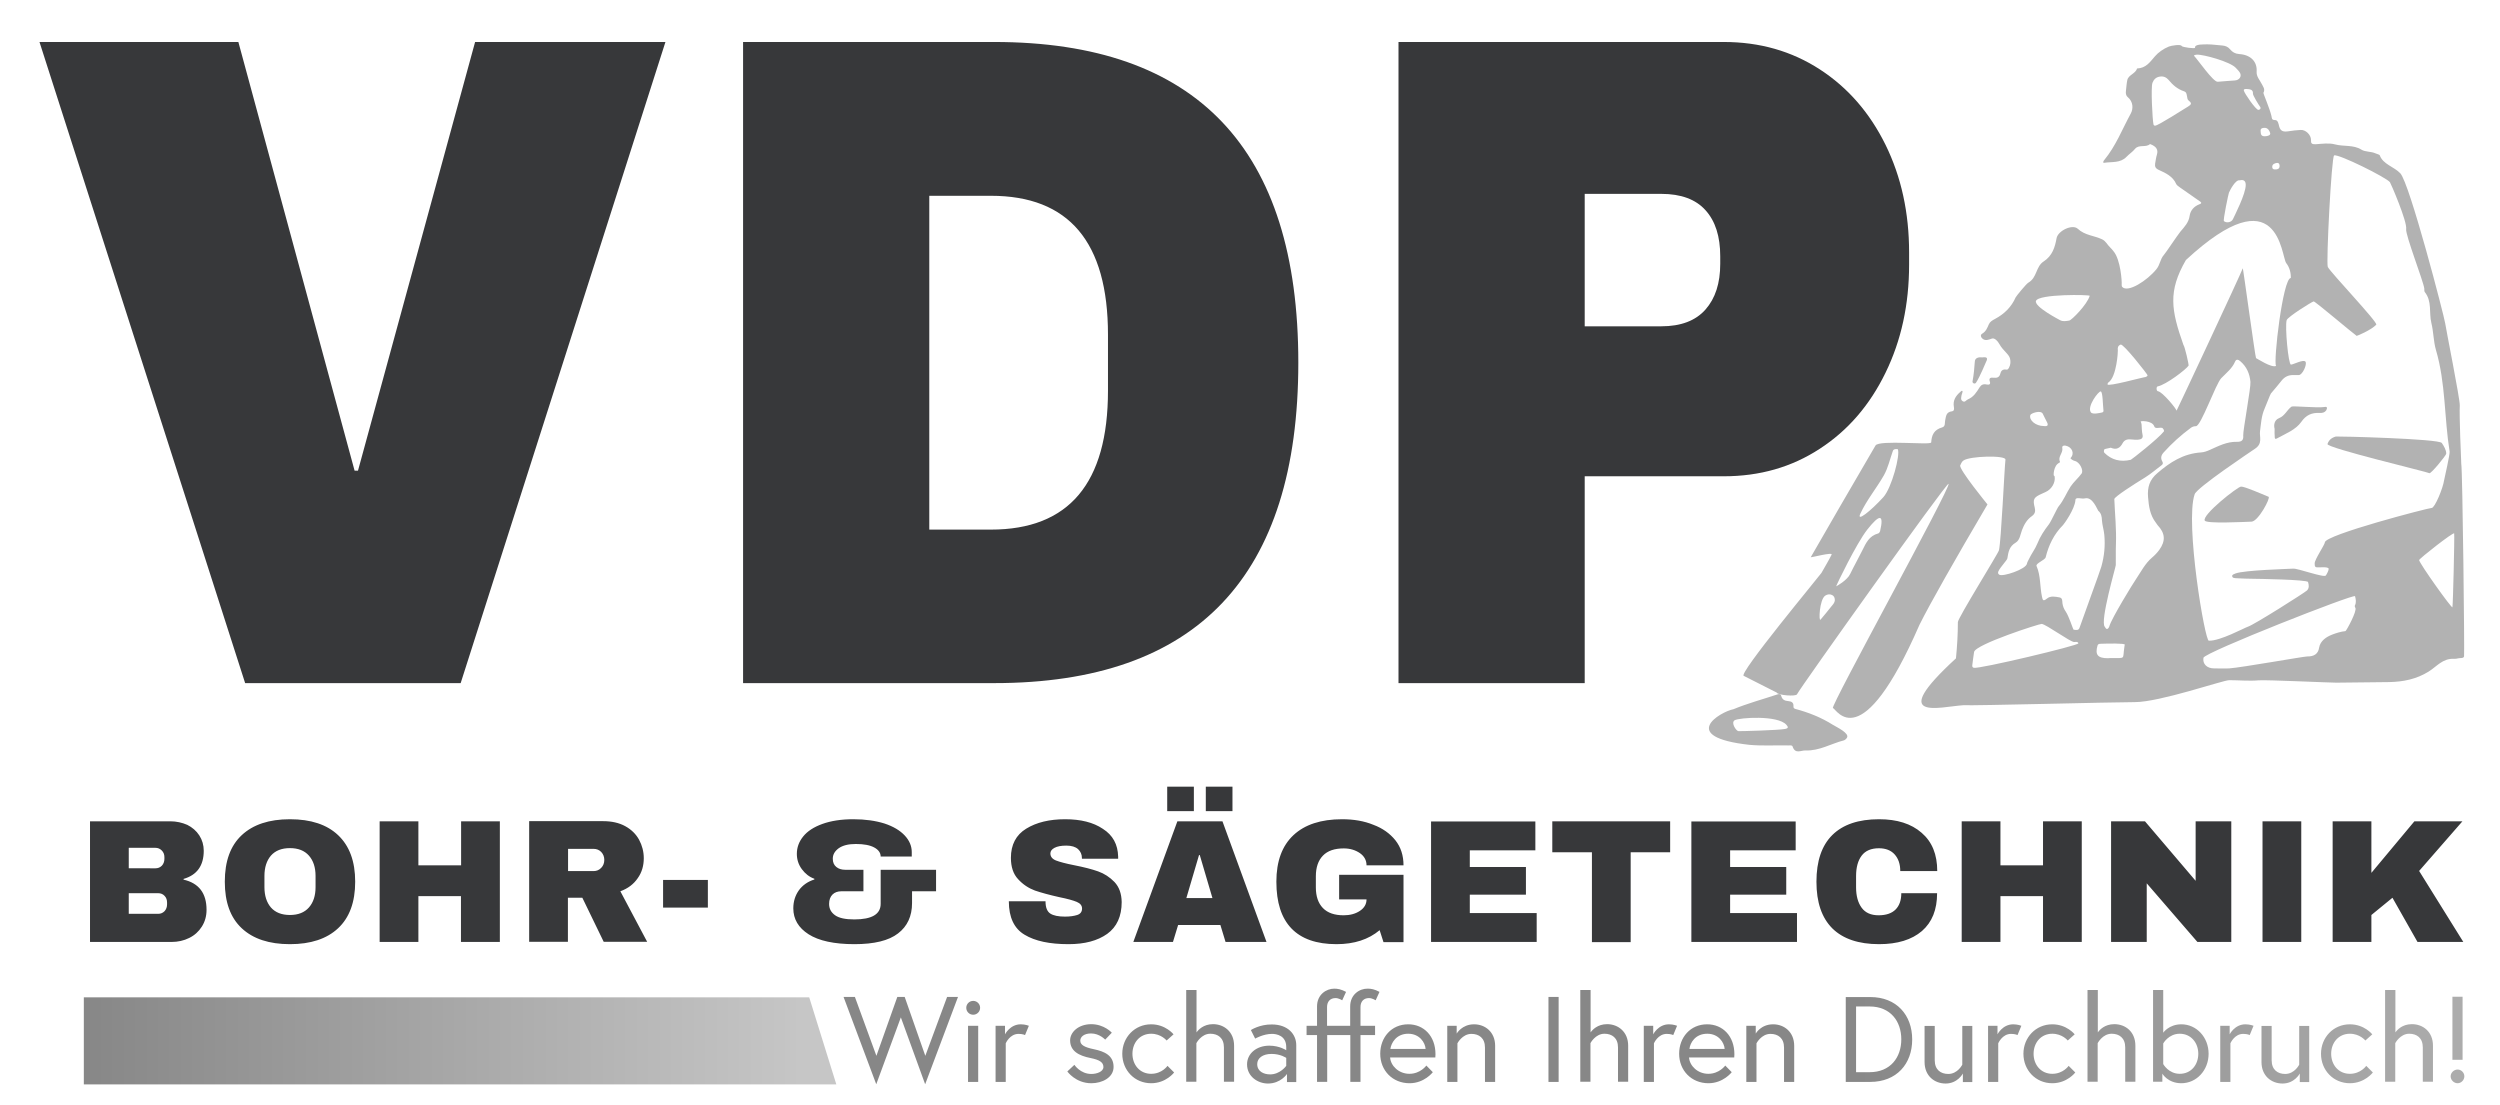 <?xml version="1.0" encoding="UTF-8"?>
<!-- Generator: Adobe Illustrator 27.8.1, SVG Export Plug-In . SVG Version: 6.00 Build 0)  -->
<svg xmlns="http://www.w3.org/2000/svg" xmlns:xlink="http://www.w3.org/1999/xlink" version="1.1" id="Ebene_1" x="0px" y="0px" viewBox="0 0 1697 750" style="enable-background:new 0 0 1697 750;" xml:space="preserve">
<style type="text/css">
	.st0{clip-path:url(#SVGID_00000173872029566355575940000007865001172710365606_);fill:#B2B2B2;}
	.st1{clip-path:url(#SVGID_00000173872029566355575940000007865001172710365606_);fill:#37383A;}
	
		.st2{clip-path:url(#SVGID_00000083810713830565109830000008864486434117062837_);fill:url(#SVGID_00000034069544749160932310000004850697213646938032_);}
	
		.st3{clip-path:url(#SVGID_00000161606691509829174350000003455827039244114847_);fill:url(#SVGID_00000157290930354117048690000005922460169773032323_);}
</style>
<g>
	<defs>
		<rect id="SVGID_1_" x="26.8" y="28.5" width="1646" height="707.6"></rect>
	</defs>
	<clipPath id="SVGID_00000132777880163251545660000007147838108886841011_">
		<use xlink:href="#SVGID_1_" style="overflow:visible;"></use>
	</clipPath>
	<path style="clip-path:url(#SVGID_00000132777880163251545660000007147838108886841011_);fill:#B2B2B2;" d="M1544.8,115   c1.2,0,2.6-0.4,2.6-2.4c0-1.1-0.5-2.2-1.9-2c-1.5,0.2-3,0.9-3.1,2.4C1542.3,114.1,1542.7,115.2,1544.8,115 M1537.4,92.5   c1.8,0,4-0.7,3.6-2.1c-0.3-1.2-1.3-3.4-3.3-3.6c-1.2-0.1-3.4,0-3.2,2C1534.7,90.4,1534.3,92.6,1537.4,92.5 M1525,60.4   c-0.7,0-2-0.1-1.9,1c0.2,1.7,8.2,13.3,9.9,13.2c1.3-0.1,1.8-1.2,1.3-1.9c-1.3-1.8-5.1-8-5-9.1C1529.5,60.7,1527.3,60.6,1525,60.4    M1387.4,289.2c2.7,0.4,3.2-0.7,1.9-3c-1-1.7-1.7-3.6-2.7-5.4c-1.4-2.6-8-0.3-8.4,0.9C1377.1,285.2,1381.8,289.2,1387.4,289.2    M1427.8,278.3c-0.4-3.2-0.4-12.2-1.8-12.6c-1.4-0.4-9.6,10.3-6.7,14.2c1.2,1.7,6.4,0.3,7.1,0.2   C1427.5,280,1428.1,279.4,1427.8,278.3 M1433.4,446.7c9.8-0.1,7.3,1,8.6-7.3c0.1-0.6,0.1-1.2,0.3-1.8c0.2-1-11.5-0.8-16.5-0.6   c-0.9,0-1.7,0.2-2,1.2c-1.8,6.2,0.1,8.6,7,8.6C1431.6,446.7,1432.5,446.7,1433.4,446.7 M1520.3,122.4c-2.8-0.6-6.5,6.5-7.3,8.4   c-0.3,0.6-4.1,18.6-3.4,19.3c1.8,1.5,5.1,0.8,6.1-1.3c1-2.2,8.8-17.3,8.7-23.3C1524.4,123,1523.2,121.7,1520.3,122.4 M1245.5,407.5   c0-1.8-0.6-3-1.9-3.6c-1.6-0.8-3.2-0.5-4.6,0.4c-4,2.6-4.6,18.1-3.2,16.3c2.4-2.9,4.9-5.8,7.2-8.8   C1244.1,410.5,1245.4,409.1,1245.5,407.5 M1505.4,55.5c4.3-0.3,8-0.7,11.7-0.9c3.1-0.2,4.9-3,3.2-5.5c-0.7-1.1-1.7-2-2.6-3   c-3.7-4.2-22.3-9.3-26.6-9c-0.7,0.1-2.3,0.2-1.6,1C1492.1,40.8,1502.4,55.8,1505.4,55.5 M1455.4,256.1c1.1-0.1,2-0.4,2.4-1.3   c0.2-0.4-16.4-21.6-18.3-20.9c-2,0.8-2.1,2.3-1.9,3.9c0.1,0.8-0.8,18-6.4,21.8c-0.4,0.2-0.6,0.8-0.6,1.3   C1430.5,262.7,1455,256,1455.4,256.1 M1246.4,398c0.3-0.1,7.5-4.1,9.5-8.4c2.6-5.4,5.7-10.8,8.4-16.3c2.3-4.6,4.4-9.5,10.6-11.2   c0.6-0.1,1.1-1,1.3-1.5c2.8-12-0.4-11.6-8.7-1.1C1260.1,368.9,1246.3,397.6,1246.4,398 M1288.2,304.9c-2.7-0.3-3.2,0.6-3.5,1.7   c-1.9,5.4-3.1,11-5.9,16c-5,8.8-11.7,16.8-16,26.1c-2.8,6,6.9-1.7,15.6-11.2C1284.1,331.2,1290.1,308.5,1288.2,304.9   C1288,304.8,1287.4,304.8,1288.2,304.9 M1432.8,303.9c-1.4,0.3-2.7,0.6-4,0.9c-0.7,0.2-0.9,1.9-0.4,2.5c4.9,4.9,10.9,6.5,18,4.8   c0.6-0.2,18.7-14.4,22.4-19.2c0.5-0.6-0.5-2.4-1.4-2.5c-1.8-0.3-4.5,0.9-5.1-1c-1.3-4-9.6-3.8-9.2-3.2c0.3,0.5,0.5,1.2,0.6,1.9   c0.2,2.2,0.1,4.5,0.6,6.7c0.7,2.7-0.7,3.5-3.2,3.7c-1.4,0.1-2.8-0.1-4.2-0.2c-2.6-0.3-4.8,0.1-6.1,2.6   C1439.2,303.9,1436.8,305.7,1432.8,303.9 M1461.8,84.5c0.1,0.5,0.5,0.8,1.1,0.8c1.9,0.1,20.3-11.8,22.4-13c4.3-2.5,0-3.5-0.4-5.1   c-0.2-0.9-0.3-1.7-0.5-2.6c-0.2-1.1-0.5-2.2-1.8-2.6c-4.6-1.5-7.8-4.4-10.6-7.8c-1.5-1.7-3.4-2.6-5.9-2.2c-2.6,0.4-4.1,1.9-5,4.2   C1459.9,59.3,1461.1,81.8,1461.8,84.5 M1410.8,436.7c-0.3-1.3-1.8-0.9-2.9-0.9c-2.8-0.1-18.6-11.8-22-12.3   c-1.2-0.2-45.1,13.9-45.9,19.1c-0.5,3-0.8,5.9-1.2,8.9c-0.1,0.8,0,1.5,1,1.8C1343.3,454.3,1411.2,438.1,1410.8,436.7 M1408.4,312.9   c-1.2-0.2-3.3-1.7-2.9-2c2.9-3,1.1-7.5-3.4-8.4c-1.5-0.3-2.5,0.3-2.2,1.7c0.6,3.3-3.2,5.8-1.6,9.2c0.1,0.2-0.2,0.6-0.4,0.7   c-4.1,1.8-4.1,9.1-3.7,8.7c0.2,0.2,0.5,0.5,0.5,0.7c0.6,4.2-2.1,8.7-6.2,10.5c-0.7,0.3-1.5,0.7-2.2,1c-5.9,2.6-6.6,3.8-5.1,9.7   c0.5,2.2,0.3,4-1.9,5.6c-3.5,2.4-5.4,5.9-6.8,9.6c-1.1,3-1.5,6.8-4.2,8.4c-4.6,2.7-5,6.6-5.7,10.7c-0.2,1.3-4.7,5.8-6.1,8.8   c-0.4,1-0.3,1.7,0.6,2.3c2.3,1.6,18.2-3.7,18.8-7.5c0.2-1,0.8-2,1.3-3c1.7-3.7,4.3-6.9,5.8-10.7c1.8-4.6,4.7-9,7.8-13   c1.6-2.1,5.6-11.1,6.7-12.3c3.4-4.1,5.2-9,8-13.3c2.1-3.2,5.3-5.8,7.6-9C1414.3,319.2,1411.8,313.7,1408.4,312.9 M1664.7,412.2   c0.4-1.3,1.5-48.1,1.2-50.1c-0.2-1.4-24,17.3-23.8,18.1C1642.6,382.9,1664.3,413.3,1664.7,412.2 M1495.7,446.5   c-0.7,4.2,2.4,7.2,7.1,7.2c3.5,0,7,0.2,10.5,0c8.3-0.6,50.5-8.1,52.8-8.1c4.7,0.1,7.5-1.8,8.1-5.9c0.8-4.8,5-7.4,8.8-8.9   c2.6-1,5.9-2.1,9.1-2.4c0.6-0.1,8.1-13.9,6.7-15.8c-0.3-0.4-0.5-1.2-0.3-1.6c1.1-2.1,0.6-4.3,0.1-6.3   C1598.3,402.8,1496.3,442.9,1495.7,446.5 M1415.2,338.3c-2.1,0.6-6.3-1.3-6.4,1.1c-0.4,6.4-8.1,16.8-8.4,17   c-6.3,6.3-9.8,13.8-11.8,21.9c-0.5,1.9-6.9,4.1-6.2,5.9c2.9,6.7,2.2,14,3.7,20.9c0.5,2.5,0.9,3.2,3.4,1.2c2.4-2,5.6-1.3,8.4-0.8   c2.3,0.4,1.9,2.5,2.1,4.1c0.3,2,1,3.8,2.2,5.5c2.3,3.4,5,12.2,5.3,12.3c1.6,0.3,3.5,0.7,4.1-1.3c0.7-2.3,14-38.5,14.8-41.5   c2-7.1,2.7-14.3,2-21.6c-0.3-3.3-1.4-6.5-1.6-9.8c-0.1-2.5-0.4-4.7-2.5-6.5C1423.5,345.7,1420.5,337,1415.2,338.3 M1527.6,259.2   c-0.5-5.4-2.5-10.3-7-14.1c-1.2-1-2.6-1.5-3.4,0.3c-1.9,4.6-5.9,7.7-9.4,11.3c-3.8,3.9-13.7,32.5-17.2,32.6c-1.2,0-2.3,0.3-3.3,1   c-6.8,5-13,10.6-18.6,16.8c-1.8,2-2.2,3.9-0.9,6.2c0.5,0.9,0.5,1.7-0.4,2.4c-3.8,2.8-7.4,6-11.3,8.4c-6.9,4.2-21,13.2-20.9,14.7   c0.4,10.2,1.5,20.5,1.1,30.7c-0.2,4.7,0,9.4-0.1,14.1c0,1.2-10.8,37.9-7.5,41.8c0.5,0.6,0.8,1.8,1.8,1.5c0.6-0.2,1.2-1.2,1.4-2   c1.5-5.2,15.8-28.6,18.1-31.9c3.4-5,6-10.4,10.8-14.5c1.9-1.6,3.4-3.2,4.9-5.2c4.5-6.2,4-11.4-1.1-16.8c-0.5-0.5-0.7-1.2-1.2-1.7   c-4-5.2-4.8-11.2-5.3-17.4c-0.5-6.5,0.9-11.7,6.4-16.3c8.5-7.3,17.5-13.2,29.6-14c2-0.1,4.1-0.9,5.9-1.7c5.9-2.6,11.6-5.7,18.5-5.5   c3.4,0.1,4.5-1.4,4.2-4.3C1522.5,292.2,1528,262.8,1527.6,259.2 M1522.4,182.1c0.2-0.5,8.5,60.8,9,61c0.8,0.3,10.5,6.8,13.6,5.3   c-2-2.5,4.6-59.6,10-59.7c0.1-3.6-0.8-7.1-3.1-10.1c-3.5-4.4-4.6-60.8-68.1-2.1c-12.3,21.3-10,34-1.7,57.6   c0.9,0.9,3.8,13.5,3.5,14.1c-1.7,2.6-15.3,13-21,14.1c-1,0.2-1,3.2,0.3,3.3c2.9,0.3,12.7,12.1,12.5,13.2   C1476.7,280.8,1521.3,185.5,1522.4,182.1 M1580.7,386.1c-0.2-1.8-7.5-0.6-8.6-1.1c-1.1-0.5-0.8-1.6-0.9-2.5   c-0.2-2.5,6.9-12.8,6.9-14.3c-0.1-5.1,70.7-23.5,72.5-23.4c2.1,0.1,7.7-13.3,8.5-19c0.2-1.2,4-17.5,3.7-19.3   c-3.7-22.9-2.6-46.3-9.3-69c-1.7-5.9-1.6-12.3-3.1-18.3c-1.7-7,0.6-14.7-4.5-21c-0.4-0.6-0.2-1.6-0.3-2.4   c-0.6-4.9-12.9-36.4-12.3-40.3c0.8-5.1-10.5-31.2-11-31.8c-2.2-3.1-35-19.4-37.9-18.2c-1.8,0.8-5.5,73.1-4.3,75.7   c1.7,3.6,34.2,37.7,32.9,39.2c-3.3,3.6-13.1,7.7-13.3,7.6c-2.8-1.9-28.3-23.6-29.2-23.4c-1.5,0.4-17.6,10.5-18.3,12.7   c-1.3,4,1.1,30.2,2.9,30.2c1.6,0,8.7-3.9,9.9-1.9c1.1,1.9-2.1,9-4.6,9c-1.2,0-2.4,0-3.6,0c-3.4-0.1-6,1.2-8,3.7   c-2.4,3-4.8,5.9-7.3,8.8c-0.4,0.4-3.3,8-4.3,10.3c-2.2,5-2.4,10.1-3.1,15.3c-0.5,3.9,2,8.3-3.4,11.9c-2.6,1.8-40,26.7-41,31   c-6.6,19.3,7.1,100.6,9.7,99.3c7.6,0.3,24.2-8.8,26.5-9.5c4.2-1.3,38.7-23.2,40.1-24.6c1.6-1.6,1.3-3.8,0.7-5.7   c-0.5-1.7-35.5-2.2-36.6-2.2c-4.1-0.1-8.2-0.1-12.3-0.4c-1-0.1-2.5-0.1-2.6-1.4c-0.1-1.1,1.3-1.4,2.2-1.8   c5.8-2.3,36.3-3.1,39.2-3.3c3-0.3,21.4,6.5,22.2,4.6C1579.5,389.6,1580.8,387.1,1580.7,386.1 M1382,204.3   c-1.2,4,16.2,12.9,16.5,13.1c2,1,4.1,0.5,6.1,0.2c1.6-0.2,12.2-10.9,13.9-16.8C1418.7,200,1383.6,199.4,1382,204.3 M1672.6,445.6   c-0.4,1.5-2.7,0.9-4.1,1.3c-0.9,0.2-1.8,0.4-2.7,0.3c-7.8-0.4-11.9,5.4-17.3,8.7c-8.2,5.1-17.1,6.9-26.7,7.1   c-12,0.2-23.9,0.3-35.9,0.4c-4.6,0-47.4-2-52.6-1.6c-6.7,0.6-13.4-0.1-20.1-0.1c-4.2,0-47.1,14.9-64.1,14.9   c-14.6,0-109.2,2.5-116.4,2.1c-15.9,1-52.4,11.7-5-31.8c0.8-8.2,1.3-16.4,1.3-24.6c0-2.8,27.4-46.6,27.9-48.8   c1.5-6.5,3.7-55.6,4.4-61.5c0.4-3.1-24.2-2.5-28.5,0.6c-1.2,0.8-1.6,2.1-2.2,3.3c-1.1,2.5,18.5,26.5,18.5,26.5   c-22.4,38.1-39,67.3-46.2,81.8c-39.6,90.8-56.3,57.1-58.7,56.4c-2.2-0.6,80.2-149.8,78.5-152.2c-0.6-2-101.2,139.1-102.9,142.9   c-0.7,1.6-13,0.7-13.8-1.2l-22.3-11.3c-4.5-0.7,52-68.6,52.7-69.9c2.3-4.1,4.8-8.2,6.9-12.4c1-1.9-13.5,1.9-14.2,1.8   c-0.1,0,38.5-66.7,44-75.9c2.5-4,37.7,0,37.8-2.1c0.3-4.9,1.8-8.6,7.5-10.2c2.3-0.7,1.6-3.2,2-4.9c0.6-2.6,0.5-5.5,4.6-6   c1.6-0.2,1.5-1.8,1.3-2.9c-0.8-4.3,1.1-7.5,4.4-10.3c0.4-0.3,0.8-1,1.4-0.6c0.2,0.1,0,0.9-0.1,1.3c-0.1,0.5-0.4,1-0.5,1.6   c-0.2,1.4-0.8,3,0.7,4c1.6,1.1,2.4-0.7,3.6-1.2c3.9-1.6,5.9-4.9,7.9-8.1c1.1-1.8,2.6-2.5,4.8-2c1.9,0.4,2.8-0.2,2.2-2   c-0.8-2.2,0.3-2.9,2.5-2.6c2.4,0.3,4-0.3,4.6-2.7c0.4-1.7,1.4-3.3,4.1-2.8c0.9,0.2,1.4-0.6,1.8-1.3c1.1-2,1.2-4.2,0.7-6.2   c-0.7-3-4.8-5.4-7.2-9.8c-1.2-2.3-3.4-4.3-5-3.8c-2.2,0.7-4.6,2-6.8-0.2c-1-1-1.1-2.4,0.1-3.1c2.6-1.5,3.5-4,4.5-6.3   c0.8-1.8,2.3-2.7,4.2-3.7c6.4-3.4,11.2-8.2,14-14.6c0.4-0.9,7.2-9.2,8.6-10c6.1-3.5,5-10.9,10.4-14.4c6-3.9,7.7-9.7,8.8-15.8   c0.9-5,10.7-9.8,14.4-6.4c4.8,4.5,11.1,4.6,16.4,7.1c2.7,1.2,3.7,3.9,5.7,5.7c0.8,0.7,1.4,1.6,2.1,2.4c4.9,5.7,5.8,20.7,5.6,22.6   c0,0.6,0,1.3,0.4,1.7c3.8,4.1,16.9-4.3,23.2-12.1c2.5-3.1,2.5-6.8,5-9.6c1.3-1.4,8.8-12.8,11.2-15.8c2.8-3.3,5.7-6.3,6.3-10.7   c0.5-3.6,2.8-6.5,6.8-8c2-0.7,0.8-1.5-0.1-2.1c-4.4-3.1-8.9-6.2-13.3-9.3c-0.9-0.7-2.1-1.4-2.5-2.3c-2.2-5.1-7-7.4-11.9-9.6   c-2.2-1-2.7-2.3-2.4-4.3c0.4-2,0.6-4.1,1.2-6c1.1-3.6-0.7-5.6-4.1-7c-0.2-0.1-0.5-0.2-0.6-0.2c-2.8,2.6-7.5,0-10.2,3.3   c-1.6,2-4,3.5-5.8,5.4c-4.1,4.3-9.9,3.2-15,4c-1.3,0.2-0.6-1.2-0.1-1.8c8-9.7,12.3-21.1,18.1-31.7c1.7-3.2,1.7-7.9-2.1-11.1   c-1.4-1.2-1.4-2.8-1.2-4.4c0.3-2.4,0.4-4.8,0.9-7.1c0.7-3.6,5.7-4.4,6.6-7.9c6.2-0.3,8.7-4.3,12.2-8.3c2.1-2.5,5.7-5.1,9.4-6.6   c1.8-0.7,8.1-1.7,8.7-0.4c0.4,0.9,9.2,2,9.1,1.2c-0.5-2.7,6.5-2.2,8.5-2.3c3.4,0,6.8,0.6,10.2,0.8c2.1,0.2,3.8,1,5.1,2.6   c1.6,1.9,3.4,3,6.3,3.2c7.6,0.5,12.2,5.1,11.7,11.9c-0.2,3.4,2,5.5,3.3,8.1c1,2,2.7,3.8,1.3,6.3c-0.2,0.4,4.4,10.9,5.5,15.9   c0.3,1.2-0.1,2.6,2.5,2.6c1.9,0,2.3,2.7,2.7,4.3c0.9,3.4,3,3.8,6.3,3.3c2.7-0.5,5.5-0.7,8.2-0.9c3.4-0.3,7.2,3.3,7.1,6.9   c-0.1,2.2,0.5,2.9,3.1,2.8c4.4-0.3,9.1-1,13.2,0.1c5.9,1.6,12.4,0.1,18,3.6c2.5,1.6,6.5,1.1,9.5,2.5c1,0.5,2.7,0.7,2.9,1.4   c2.3,6.1,9.6,7.6,13.9,12.1c6.3,6.5,29.9,97.4,30.5,101.9c0.5,3.7,10.1,51.6,9.9,55.7c-0.4,6.2,0.8,36.1,1,39.6   C1671.6,319.2,1673,444.2,1672.6,445.6"></path>
	<path style="clip-path:url(#SVGID_00000132777880163251545660000007147838108886841011_);fill:#B2B2B2;" d="M1211.8,494.8   c2.4-0.5,2-1.4,0.8-2.8c-5.8-6.7-32.1-4.9-35.1-3.1c-2.8,1.7,1.1,7.3,2.5,7.4C1181.2,496.4,1207.5,495.7,1211.8,494.8    M1176.7,481.4c9.7-4,19.8-6.7,29.7-10c1.2-0.4,2.3-0.5,2.7,1c0.7,2.6,2.4,3.3,4.7,3.5c2.1,0.2,3.8,0.8,3.6,3.6   c-0.1,0.8,0.3,1.4,1.2,1.7c9,2.4,17.7,5.8,25.7,10.9c2.1,1.3,11.4,5.6,9.4,8.7c-0.5,0.8-1.4,1.6-2.2,1.8   c-8.6,2.2-16.6,7.2-25.9,6.8c-3.2-0.1-7,2.7-8.8-2.7c-0.3-1-1.9-0.7-2.9-0.7c-8.8-0.2-17.6,0.4-26.4-0.4   C1139,500.2,1167.6,483.2,1176.7,481.4"></path>
	<path style="clip-path:url(#SVGID_00000132777880163251545660000007147838108886841011_);fill:#B2B2B2;" d="M1345.7,242.6   c2.8-0.4,3.9,0.3,2.5,2.9c-0.3,0.5-4.2,10.3-6.9,14.3c-0.3,0.5-1,0.7-1.6,0.4c-0.7-0.3-0.9-1-0.7-1.6c0.8-4.3,1.2-8.7,1.5-13.1   C1340.6,242.8,1343.2,242.3,1345.7,242.6"></path>
	<path style="clip-path:url(#SVGID_00000132777880163251545660000007147838108886841011_);fill:#B2B2B2;" d="M1657.5,300.7   c1.5,2.2,3,4.8,3,7.2c0,1.3-10.5,13.9-11.4,13.3c-1.4-0.9-70.1-17.2-69.2-19.8c0.9-2.7,2.8-4.3,5.7-5.1   C1586.6,296.1,1655.6,297.8,1657.5,300.7"></path>
	<path style="clip-path:url(#SVGID_00000132777880163251545660000007147838108886841011_);fill:#B2B2B2;" d="M1521.2,330.3   c2.3-0.2,15.2,5.5,18.7,6.9c1.6,0.6-7,16.8-11.6,16.9c-5.6,0.2-30.5,1.5-31.7-0.7C1494.5,349.6,1518.7,330.5,1521.2,330.3"></path>
	<path style="clip-path:url(#SVGID_00000132777880163251545660000007147838108886841011_);fill:#B2B2B2;" d="M1544,291.1   c-0.7-2.6-0.2-5.9,2.9-7.2c4.2-1.7,5.4-5.6,8.6-7.9c0.8-0.6,17.8,1,22,0.3c0.7-0.1,1.7-0.4,2,0.4c0.2,0.5-0.2,1.3-0.5,1.9   c-1,1.4-2.5,1.8-4.3,1.7c-5.6-0.3-9.4,1.5-12.6,6.1c-3.8,5.4-10.7,8-16.7,11.3c-1.1,0.6-1.3-0.3-1.3-1   C1543.9,294.9,1544,293.3,1544,291.1"></path>
	<path style="clip-path:url(#SVGID_00000132777880163251545660000007147838108886841011_);fill:#37383A;" d="M1609.7,592.5v-35   h-26.3v81.9h26.3v-18.3l14.3-11.7l17,30h31.1l-30-48.2l29.4-33.7h-32.6L1609.7,592.5z M1562.1,557.5h-26.3v81.9h26.3V557.5z    M1514.6,639.4v-81.9h-24.2v40.4l-34.4-40.4h-23v81.9h24.2v-39.8l34.4,39.8H1514.6z M1413.1,639.4v-81.9h-26.3v29.9h-28.9v-29.9   h-26.3v81.9h26.3v-31.1h28.9v31.1H1413.1z M1275.5,556.1c-14,0-24.5,3.6-31.7,10.7c-7.2,7.1-10.8,17.7-10.8,31.7   c0,14,3.6,24.5,10.8,31.7c7.2,7.1,17.8,10.7,31.7,10.7c12.5,0,22.2-3,29.1-8.9c6.9-6,10.3-14.5,10.3-25.7h-24.3   c0,4.8-1.3,8.5-3.9,11.1c-2.6,2.6-6.5,3.9-11.5,3.9c-5.2,0-9-1.7-11.5-5.1c-2.5-3.4-3.8-8-3.8-13.9v-7.6c0-6,1.3-10.6,3.8-13.9   c2.5-3.3,6.4-5,11.7-5c4.6,0,8.2,1.4,10.7,4.2c2.5,2.8,3.8,6.5,3.8,11.3h25.1c0-11.3-3.5-19.9-10.6-26   C1297.3,559.1,1287.7,556.1,1275.5,556.1 M1148.1,639.4h71.7v-19.6h-45.4v-12.5h38.1v-18.8h-38.1v-11.3h44.5v-19.6h-70.8V639.4z    M1133.7,578.5v-21h-80v21h26.9v61h26.3v-61H1133.7z M971.4,639.4h71.7v-19.6h-45.4v-12.5h38.1v-18.8h-38.1v-11.3h44.5v-19.6h-70.8   V639.4z M911,556.1c-14.3,0-25.3,3.6-33,10.8c-7.7,7.2-11.6,17.7-11.6,31.6c0,14.1,3.4,24.6,10.2,31.7c6.8,7.1,17,10.7,30.6,10.7   c12.1,0,21.8-3.2,29.3-9.5l2.6,8.1h13.6v-45.7H909v16.7h18.6c0,3.2-1.5,5.8-4.5,7.8c-3,2-6.7,3-11,3c-6.2,0-10.9-1.6-14.1-4.9   c-3.2-3.3-4.8-8-4.8-14v-7.6c0-6,1.6-10.7,4.8-14c3.2-3.3,7.9-4.9,14.1-4.9c4.3,0,7.9,1.1,11,3.2c3,2.1,4.5,4.9,4.5,8.3h25.1   c0-6.7-1.8-12.3-5.5-17c-3.7-4.6-8.7-8.2-14.9-10.5C926,557.3,918.9,556.1,911,556.1 M813.9,580.4h0.5l8.6,29.2h-17.7L813.9,580.4z    M859.7,639.4l-29.9-81.9h-30.6l-29.9,81.9h26.9l3.5-11.5h28.7l3.5,11.5H859.7z M836.6,534h-18.1v16.6h18.1V534z M810.4,534h-18.1   v16.6h18.1V534z M723,556.1c-10.6,0-19.4,2.1-26.4,6.4c-6.9,4.2-10.4,10.9-10.4,19.8c0,6.1,1.6,11,4.9,14.5   c3.3,3.6,7.1,6.1,11.4,7.7c4.4,1.5,9.9,3,16.6,4.5c5.5,1.1,9.4,2.2,11.8,3.2c2.4,1,3.6,2.5,3.6,4.5c0,2.2-1.1,3.7-3.3,4.4   c-2.2,0.7-4.9,1.1-8.3,1.1c-4.5,0-7.9-0.7-10-2.1c-2.1-1.4-3.2-4.1-3.2-8.3h-24.9c0,10.9,3.6,18.5,10.7,22.7   c7.1,4.3,17,6.4,29.8,6.4c11,0,19.7-2.3,26.3-7c6.5-4.7,9.8-11.9,9.8-21.6c-0.1-5.7-1.7-10.2-4.9-13.6c-3.2-3.3-6.9-5.7-11.1-7.2   c-4.2-1.5-9.7-2.9-16.3-4.2c-5.6-1.1-9.7-2.2-12.3-3.2c-2.5-1-3.8-2.6-3.8-4.8c0-1.5,0.9-2.8,2.8-3.8c1.9-1,4.5-1.5,8-1.5   c3.6,0,6.2,0.8,8,2.4c1.7,1.6,2.6,3.6,2.6,6v0.5h24.6v-1.4c-0.2-8.3-3.6-14.6-10.4-18.9C742.1,558.2,733.5,556.1,723,556.1    M579.2,556.1c-8.2,0-15.2,1.1-21,3.2c-5.8,2.1-10.1,4.9-13,8.5c-2.9,3.6-4.3,7.5-4.3,11.8c0,3.8,1.1,7.3,3.4,10.4   c2.3,3.1,5.1,5.3,8.5,6.5v0.5c-4.5,1.4-8,3.9-10.5,7.3c-2.5,3.5-3.8,7.6-3.8,12.3c0,7.3,3.5,13.2,10.4,17.6   c6.9,4.4,17.3,6.7,31.1,6.7c13.4,0,23.3-2.4,29.6-7.3c6.3-4.8,9.5-11.7,9.5-20.6v-8h16.3v-14.6h-37.6v23.1c0,7.1-6,10.6-17.9,10.6   c-6,0-10.3-0.9-13-2.8c-2.7-1.9-4.1-4.4-4.1-7.7c0-2.8,0.8-4.9,2.3-6.4c1.5-1.5,3.6-2.2,6-2.2h15v-14.6h-12.4c-2.4,0-4.4-0.6-6-1.9   c-1.6-1.3-2.4-3.1-2.4-5.6c0-2.8,1.3-5.1,4-7.1c2.7-1.9,6.5-2.9,11.6-2.9c5.5,0,9.7,0.8,12.6,2.4c2.9,1.6,4.3,3.7,4.3,6.1h21.1v-3   c0-4.1-1.6-7.9-4.8-11.3c-3.2-3.4-7.7-6.1-13.7-8.1C594.3,557.1,587.3,556.1,579.2,556.1 M480.5,597.3h-30.4v18.8h30.4V597.3z    M410.2,583.7c0,2.1-0.7,4-2.1,5.4c-1.4,1.5-3.2,2.2-5.2,2.2h-17.3v-15.1h17.3c2.1,0,3.8,0.7,5.2,2.1   C409.5,579.8,410.2,581.6,410.2,583.7 M437,582.6c0-4.5-1.1-8.7-3.2-12.6c-2.1-3.8-5.2-6.9-9.4-9.2c-4.2-2.3-9.2-3.4-15.1-3.4   h-50.1v81.9h26.3v-29.9h9.8l14.5,29.9h29.5l-18.2-34.3c5.2-1.9,9.1-4.9,11.8-8.9C435.7,592.2,437,587.6,437,582.6 M339.3,639.4   v-81.9h-26.3v29.9H284v-29.9h-26.3v81.9H284v-31.1h28.9v31.1H339.3z M196.8,575.7c5.6,0,9.9,1.7,12.9,5.1c3,3.4,4.5,8,4.5,13.8v7.6   c0,5.8-1.5,10.4-4.5,13.8c-3,3.4-7.3,5.1-12.9,5.1c-5.6,0-9.9-1.7-12.9-5.1c-2.9-3.4-4.4-8-4.4-13.8v-7.6c0-5.8,1.5-10.4,4.4-13.8   C186.9,577.4,191.2,575.7,196.8,575.7 M196.8,556.1c-14.1,0-25,3.6-32.7,10.8c-7.7,7.2-11.5,17.7-11.5,31.6   c0,13.9,3.8,24.4,11.5,31.6c7.7,7.2,18.6,10.8,32.7,10.8c14.1,0,25-3.6,32.7-10.8c7.7-7.2,11.6-17.7,11.6-31.6s-3.9-24.3-11.6-31.6   C221.9,559.7,211,556.1,196.8,556.1 M87.4,606.3h20c1.7,0,3.2,0.6,4.3,1.8c1.2,1.2,1.7,2.8,1.7,4.6v1.2c0,1.8-0.6,3.4-1.7,4.6   c-1.2,1.2-2.6,1.8-4.3,1.8h-20V606.3z M87.4,575.5h18.1c1.7,0,3.1,0.6,4.3,1.8c1.2,1.2,1.8,2.7,1.8,4.5v1.2c0,1.8-0.6,3.4-1.7,4.6   c-1.2,1.2-2.6,1.8-4.3,1.8H87.4V575.5z M115.6,557.5H61.1v81.9h55.3c4.4,0,8.4-0.9,12-2.7c3.7-1.8,6.5-4.4,8.6-7.7   c2.1-3.3,3.2-7.1,3.2-11.4c0-11.3-5.2-18.1-15.6-20.5v-0.5c9.1-2.6,13.7-9,13.7-19.1c0-3.8-1-7.3-3-10.4c-2-3.1-4.8-5.5-8.2-7.2   C123.6,558.4,119.8,557.5,115.6,557.5"></path>
	<path style="clip-path:url(#SVGID_00000132777880163251545660000007147838108886841011_);fill:#37383A;" d="M1075.7,131.6h52   c13.3,0,23.4,3.7,30,11.1c6.7,7.4,10,17.8,10,31.3v5.1c0,13.1-3.3,23.4-10,31c-6.7,7.6-16.7,11.4-30,11.4h-52V131.6z M1170.1,28.5   H949.3v435.2h126.4V323.3h94.4c24.4,0,46.1-6.2,65.2-18.7c19.1-12.4,33.9-29.6,44.6-51.6c10.7-21.9,16-46.4,16-73.4v-8.2   c0-27-5.3-51.3-16-73.1c-10.7-21.7-25.5-38.8-44.6-51.2C1216.2,34.7,1194.5,28.5,1170.1,28.5 M630.8,132.9h41.8   c53,0,79.5,31.4,79.5,94.3v38c0,62.8-26.5,94.3-79.5,94.3h-41.8V132.9z M674.8,28.5H504.4v435.2h170.4   c137.6,0,206.5-72.5,206.5-217.6C881.3,101,812.4,28.5,674.8,28.5 M312.7,463.7l139-435.2H322.5l-79.5,291h-2.3l-78.9-291h-135   l139.6,435.2H312.7z"></path>
</g>
<g>
	<defs>
		<path id="SVGID_00000171718570233732151580000016411521168688397444_" d="M1663.5,730.6c0,2.5,2.2,4.7,4.7,4.7    c2.5,0,4.6-2.2,4.6-4.7s-2.1-4.6-4.6-4.6C1665.7,726,1663.5,728.2,1663.5,730.6 M657.1,734.4h6.9v-38.1h-6.9V734.4z M1332,696.3    v26.4c0,0-3.1,6.3-9.5,6.3c-5.1,0-9.2-2.8-9.2-9.3v-23.3h-6.9v24.5c0,9.4,6.7,14.6,14.3,14.6c8.2,0,11.7-6.8,11.7-6.8v5.8h6.4    v-38.1H1332z M1560.7,696.3v26.4c0,0-3.1,6.3-9.5,6.3c-5.1,0-9.2-2.8-9.2-9.3v-23.3h-6.9v24.5c0,9.4,6.7,14.6,14.3,14.6    c8.2,0,11.7-6.8,11.7-6.8v5.8h6.4v-38.1H1560.7z M682.2,702.1v-5.8h-6.4v38.1h6.9v-26.2c0,0,2.7-6.4,8.7-6.4    c2.9,0,4.4,0.8,4.4,0.8l2.6-6.3c0,0-2.4-1-5.5-1C685.6,695.3,682.2,702.1,682.2,702.1 M726.4,706.2c0,7.2,5.8,10.4,13.9,12    c5.9,1.2,8.7,2.8,8.7,6.1c0,3.1-4.4,4.7-8.2,4.7c-7.5,0-11.5-6.2-11.5-6.2l-4.8,4.5c0,0,5.6,8,16.3,8c7.3,0,15.1-3.8,15.1-11.1    c0-7.8-6.2-10.5-13.4-12c-6.3-1.3-9.2-2.9-9.2-5.8c0-2.5,2.4-4.9,7.3-4.9c5.8,0,9.6,4.2,9.6,4.2l4.5-4.7c0,0-5.1-5.8-14.1-5.8    C731.9,695.3,726.4,700.7,726.4,706.2 M761.8,715.3c0,11.2,8.4,20,19.6,20c10.1,0,15.6-7.3,15.6-7.3l-4.5-4.5    c0,0-3.7,5.4-11.1,5.4c-7.7,0-12.7-6.1-12.7-13.6c0-7.5,5-13.6,12.7-13.6c6.8,0,10.5,4.6,10.5,4.6l4.7-4.2c0,0-5.4-6.8-15.2-6.8    C770.2,695.3,761.8,704.2,761.8,715.3 M853.4,722.3c0-4,3.7-6.9,9.7-6.9c6.2,0,10,2.7,10,2.7v5.4c0,0-4.1,5.8-10.9,5.8    C857.8,729.3,853.4,727.3,853.4,722.3 M849.1,699.2l2.9,5.8c0,0,5.6-3.2,11.4-3.2c3.1,0,9.7,1.1,9.7,9v2.1c0,0-4.5-3.1-11.5-3.1    c-8.6,0-15.1,5.3-15.1,12.7c0,8.2,7.3,13,14.2,13c8.7,0,12.9-6.5,12.9-6.5v5.5h6.3v-25.1c0-7.1-5.4-14-16.6-14    C855,695.3,849.1,699.2,849.1,699.2 M955.9,701.7c7.7,0,11.5,6,11.8,10.3h-23.9C944.3,708.1,947.7,701.7,955.9,701.7 M936.9,715.3    c0,11.3,8.3,20,19.9,20c10.1,0,15.8-7.5,15.8-7.5l-4.4-4.5c0,0-4,5.6-11.5,5.6c-7.2,0-12.7-5.4-13.1-11.1h30.7    c0.1-0.9,0.1-1.5,0.1-2.2c0-12.3-7.9-20.3-18.5-20.3C944.5,695.3,936.9,704.2,936.9,715.3 M988.8,701.6v-5.3h-6.4v38.1h6.9v-26.2    c0,0,3.3-6.4,9.5-6.4c5.1,0,9.2,2.8,9.2,9.3v23.3h6.9v-24.5c0-9.4-6.8-14.6-14.3-14.6C992.3,695.3,988.8,701.6,988.8,701.6     M1122.2,702.1v-5.8h-6.4v38.1h6.9v-26.2c0,0,2.7-6.4,8.7-6.4c2.9,0,4.4,0.8,4.4,0.8l2.6-6.3c0,0-2.4-1-5.5-1    C1125.6,695.3,1122.2,702.1,1122.2,702.1 M1158.9,701.7c7.7,0,11.5,6,11.8,10.3h-23.9C1147.2,708.1,1150.6,701.7,1158.9,701.7     M1139.8,715.3c0,11.3,8.3,20,19.9,20c10.1,0,15.8-7.5,15.8-7.5l-4.4-4.5c0,0-4,5.6-11.5,5.6c-7.2,0-12.7-5.4-13.1-11.1h30.7    c0.1-0.9,0.1-1.5,0.1-2.2c0-12.3-7.9-20.3-18.5-20.3C1147.4,695.3,1139.8,704.2,1139.8,715.3 M1191.8,701.6v-5.3h-6.4v38.1h6.9    v-26.2c0,0,3.3-6.4,9.5-6.4c5.1,0,9.2,2.8,9.2,9.3v23.3h6.9v-24.5c0-9.4-6.8-14.6-14.3-14.6    C1195.2,695.3,1191.8,701.6,1191.8,701.6 M1355.9,702.1v-5.8h-6.4v38.1h6.9v-26.2c0,0,2.7-6.4,8.7-6.4c2.9,0,4.4,0.8,4.4,0.8    l2.6-6.3c0,0-2.4-1-5.5-1C1359.3,695.3,1355.9,702.1,1355.9,702.1 M1373.5,715.3c0,11.2,8.4,20,19.6,20c10.1,0,15.6-7.3,15.6-7.3    l-4.5-4.5c0,0-3.7,5.4-11.1,5.4c-7.7,0-12.7-6.1-12.7-13.6c0-7.5,5-13.6,12.7-13.6c6.8,0,10.5,4.6,10.5,4.6l4.7-4.2    c0,0-5.4-6.8-15.2-6.8C1381.9,695.3,1373.5,704.2,1373.5,715.3 M1513.5,702.1v-5.8h-6.4v38.1h6.9v-26.2c0,0,2.7-6.4,8.7-6.4    c2.9,0,4.4,0.8,4.4,0.8l2.6-6.3c0,0-2.4-1-5.5-1C1516.9,695.3,1513.5,702.1,1513.5,702.1 M1575.5,715.3c0,11.2,8.4,20,19.6,20    c10.1,0,15.6-7.3,15.6-7.3l-4.5-4.5c0,0-3.7,5.4-11.1,5.4c-7.7,0-12.7-6.1-12.7-13.6c0-7.5,5-13.6,12.7-13.6    c6.8,0,10.5,4.6,10.5,4.6l4.7-4.2c0,0-5.4-6.8-15.2-6.8C1583.9,695.3,1575.5,704.2,1575.5,715.3 M655.9,684.1    c0,2.6,2.1,4.7,4.7,4.7c2.6,0,4.7-2.1,4.7-4.7c0-2.6-2.1-4.7-4.7-4.7C658,679.4,655.9,681.5,655.9,684.1 M642.9,676.7l-14.8,40    l-14-40h-5l-14.2,40l-14.6-40h-7.7l22.2,59.3l16.7-45.4L628,736l22.3-59.3H642.9z M1051.1,734.4h6.9v-57.7h-6.9V734.4z     M1259.9,683.2h9.2c14.1,0,21.5,10,21.5,22.3c0,12.3-7.4,22.3-21.5,22.3h-9.2V683.2z M1252.9,676.7v57.7h16.6    c17.9,0,28.5-12.2,28.5-28.8s-10.6-28.8-28.5-28.8H1252.9z M1664.7,719.4h6.9v-42.8h-6.9V719.4z M805.2,672v62.3h6.9v-26.2    c0,0,3.3-6.4,9.5-6.4c5.1,0,9.2,2.8,9.2,9.3v23.3h6.9v-24.5c0-9.4-6.8-14.6-14.3-14.6c-6.6,0-10.1,4-11.2,5.6V672H805.2z     M1072.7,672v62.3h6.9v-26.2c0,0,3.3-6.4,9.5-6.4c5.1,0,9.2,2.8,9.2,9.3v23.3h6.9v-24.5c0-9.4-6.8-14.6-14.3-14.6    c-6.6,0-10.1,4-11.2,5.6V672H1072.7z M1417,672v62.3h6.9v-26.2c0,0,3.3-6.4,9.5-6.4c5.1,0,9.2,2.8,9.2,9.3v23.3h6.9v-24.5    c0-9.4-6.7-14.6-14.3-14.6c-6.6,0-10.1,4-11.2,5.6V672H1417z M1468.4,722.3v-14c0,0,3.6-6.6,11.2-6.6c7.6,0,12.6,6.1,12.6,13.6    c0,7.5-4.9,13.6-12.6,13.6C1472,728.9,1468.4,722.3,1468.4,722.3 M1461.5,672v62.3h6.3v-5.5c0,0,3.7,6.5,12.9,6.5    c10.3,0,18.5-8.8,18.5-20c0-11.2-8.2-20-18.5-20c-8.4,0-12.3,5.7-12.3,5.7V672H1461.5z M1619,672v62.3h6.9v-26.2    c0,0,3.3-6.4,9.5-6.4c5.1,0,9.2,2.8,9.2,9.3v23.3h6.9v-24.5c0-9.4-6.7-14.6-14.3-14.6c-6.6,0-10.1,4-11.2,5.6V672H1619z     M916.5,683.2v13.1h-15.7v-12.7c0-3.7,2.1-6.1,5.8-6.1c2.1,0,4.5,1.5,4.5,1.5l2.6-5.7c-3.3-1.8-5.8-2.2-8-2.2    c-5.4,0-11.7,4-11.7,12.1v13.1h-7.1v6.3h7.1v31.8h6.9v-31.8h15.7v31.8h6.9v-31.8h9.9v-6.3h-9.9v-12.7c0-3.7,2.1-6.1,5.8-6.1    c2.1,0,4.5,1.5,4.5,1.5l2.6-5.7c-3.3-1.8-5.8-2.2-8-2.2C922.8,671,916.5,675.1,916.5,683.2"></path>
	</defs>
	<clipPath id="SVGID_00000022519730199815547270000017397625132252302261_">
		<use xlink:href="#SVGID_00000171718570233732151580000016411521168688397444_" style="overflow:visible;"></use>
	</clipPath>
	
		<linearGradient id="SVGID_00000062177941401804483800000011393086256169127316_" gradientUnits="userSpaceOnUse" x1="0.666" y1="751.002" x2="1.456" y2="751.002" gradientTransform="matrix(899.601 0 0 -899.601 648.591 676306)">
		<stop offset="0" style="stop-color:#878787"></stop>
		<stop offset="1" style="stop-color:#C6C6C6"></stop>
	</linearGradient>
	
		<rect x="572.6" y="671" style="clip-path:url(#SVGID_00000022519730199815547270000017397625132252302261_);fill:url(#SVGID_00000062177941401804483800000011393086256169127316_);" width="1100.2" height="64.9"></rect>
</g>
<g>
	<defs>
		<polygon id="SVGID_00000111178579708108273090000011536649838348012422_" points="56.9,677 56.9,736.1 567.7,736.1 549.3,677       "></polygon>
	</defs>
	<clipPath id="SVGID_00000057118742793399242850000017764024605149418123_">
		<use xlink:href="#SVGID_00000111178579708108273090000011536649838348012422_" style="overflow:visible;"></use>
	</clipPath>
	
		<linearGradient id="SVGID_00000009591615299802307090000003041109421577364632_" gradientUnits="userSpaceOnUse" x1="1.029" y1="751.072" x2="1.818" y2="751.072" gradientTransform="matrix(617.344 0 0 -617.344 -578.118 464376.625)">
		<stop offset="0" style="stop-color:#878787"></stop>
		<stop offset="1" style="stop-color:#C6C6C6"></stop>
	</linearGradient>
	
		<rect x="56.9" y="677" style="clip-path:url(#SVGID_00000057118742793399242850000017764024605149418123_);fill:url(#SVGID_00000009591615299802307090000003041109421577364632_);" width="510.8" height="59.1"></rect>
</g>
</svg>
